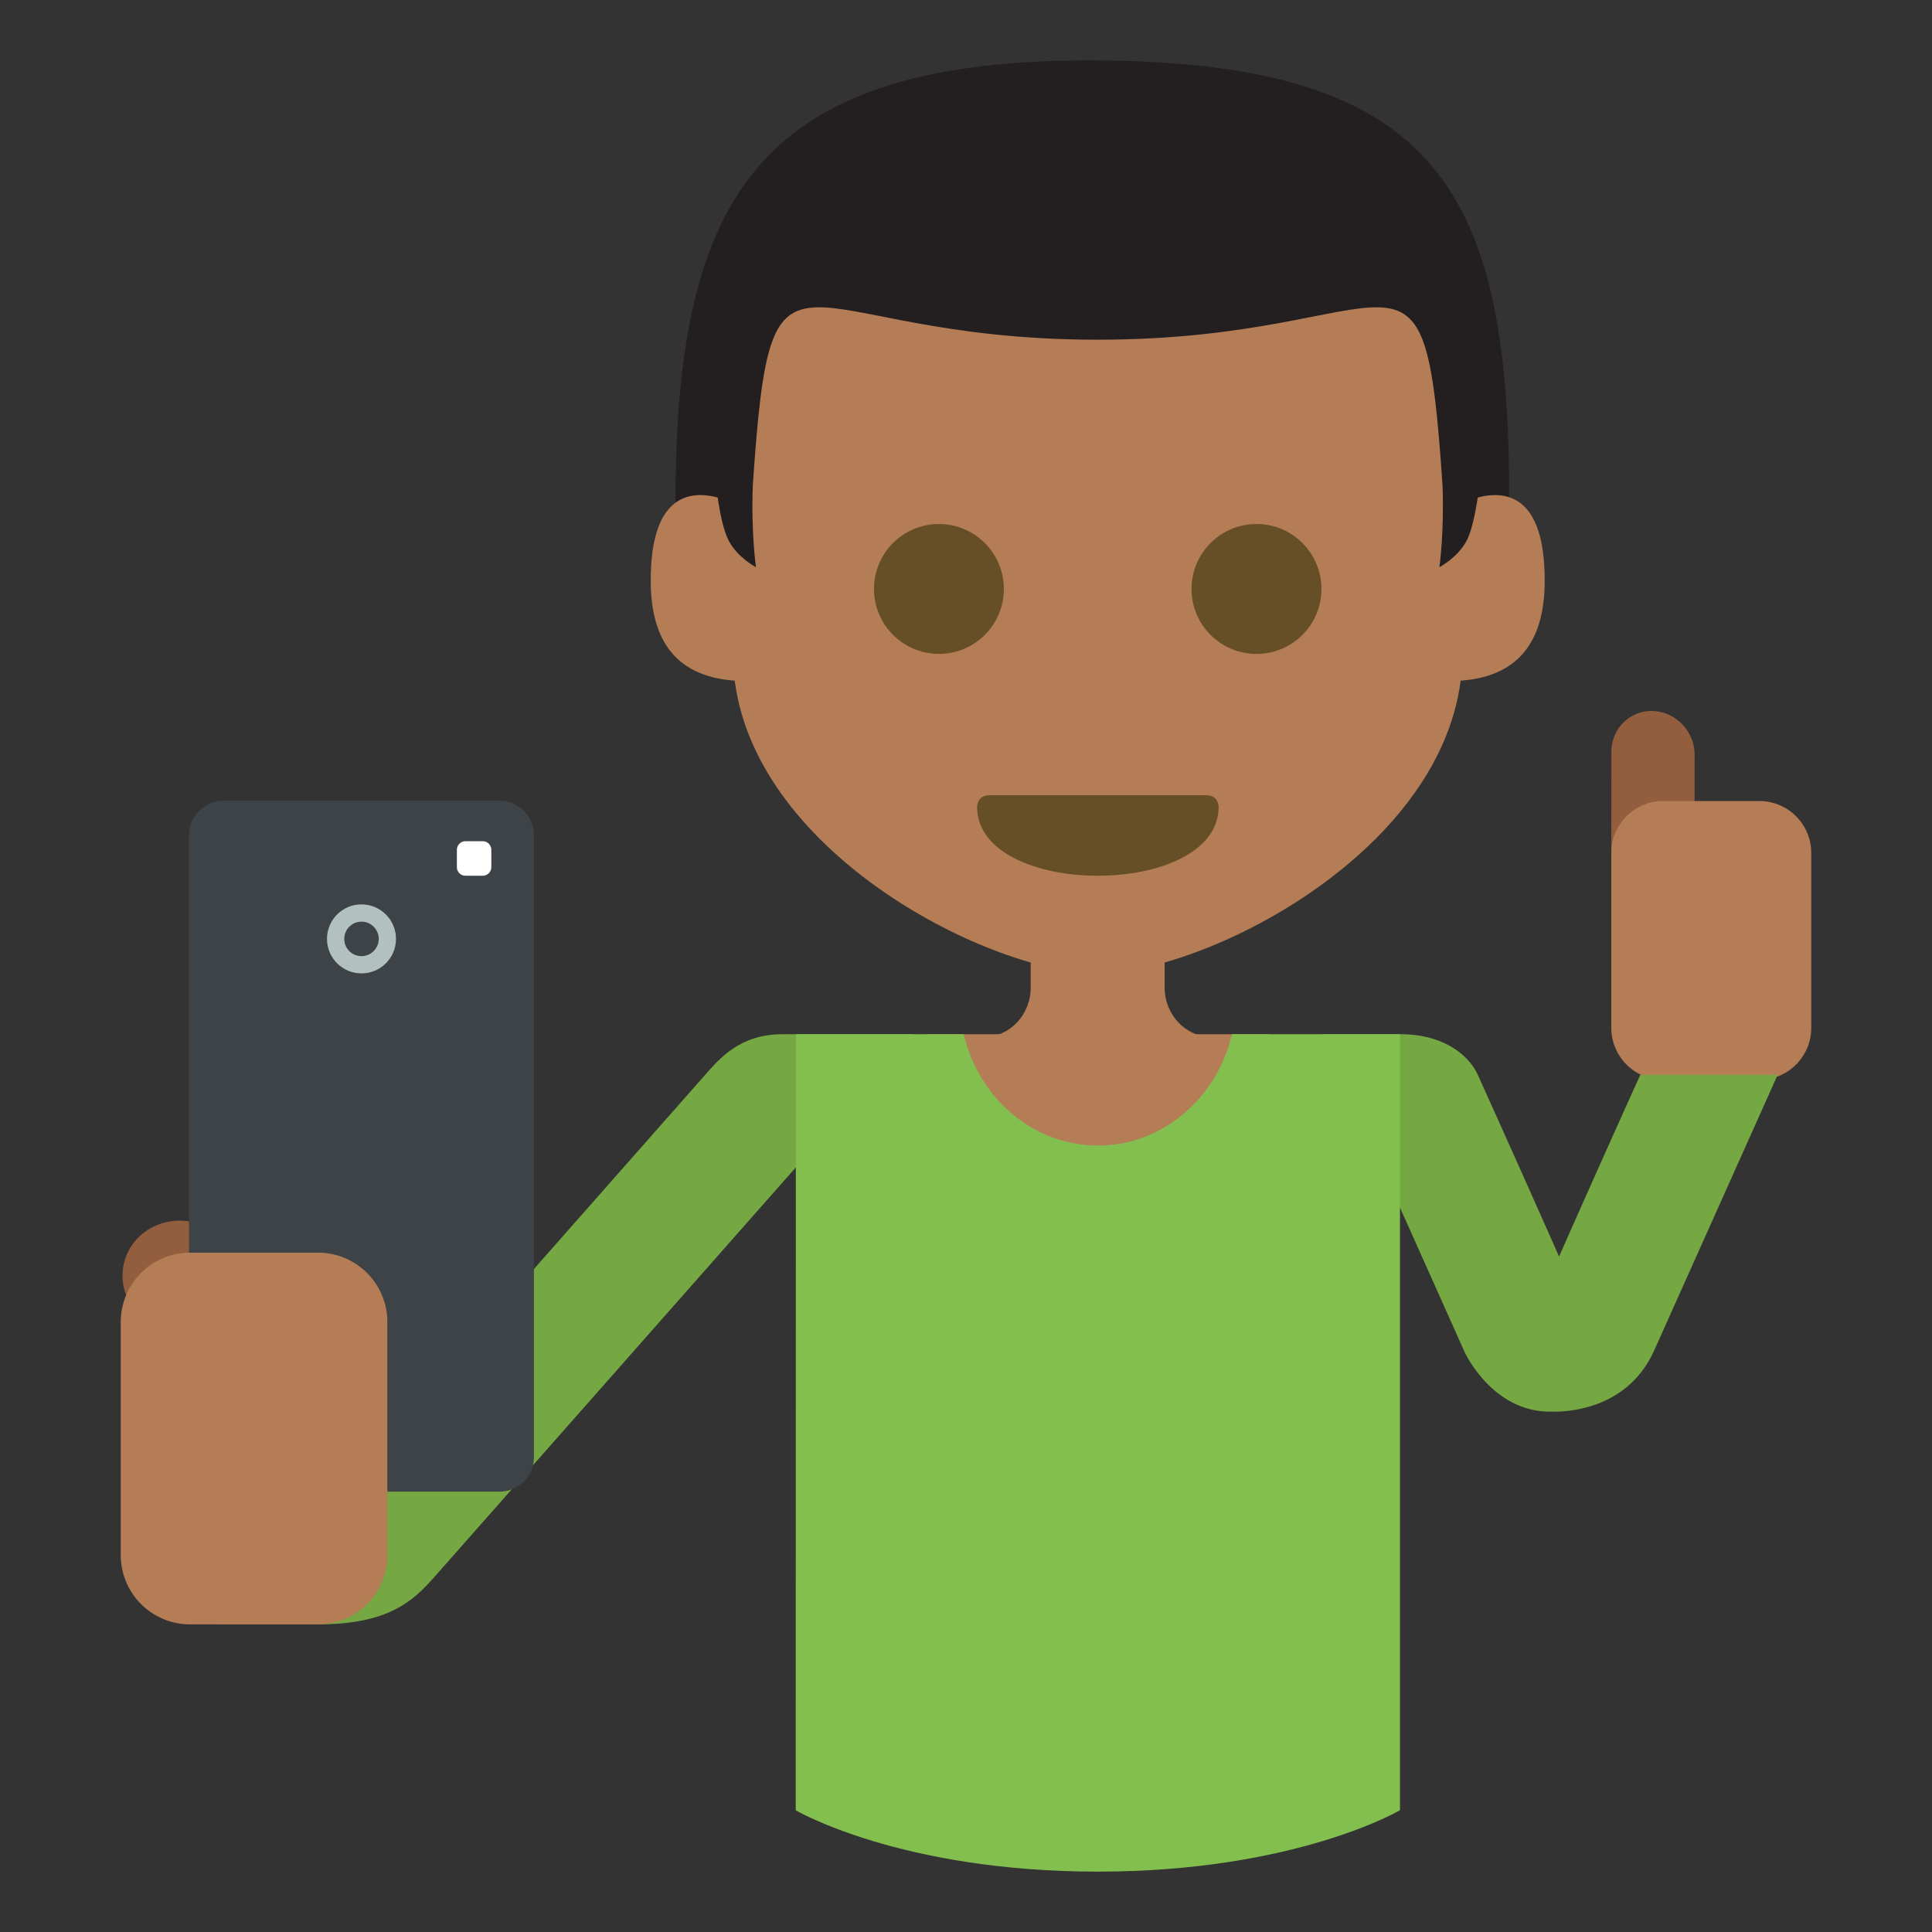 <svg xmlns="http://www.w3.org/2000/svg" width="64" height="64" viewBox="0 0 64 64"><rect x="0" y="0" width="64" height="64" fill="#333333" stroke="none"/><path fill="#B47D56" d="M38.58 32.709v-1.643h-4.436v1.643c0 .907-.693 1.641-1.547 1.641h7.532c-.852 0-1.549-.734-1.549-1.641z"/><path fill="#B47D56" d="M30.698 34.26H42.04v5.08H30.698z"/><path fill="#75A843" d="M25.917 34.26c-1.396 0-2.072.795-2.556 1.344L7.305 53.809h3.241c2.535 0 3.275-.928 3.998-1.744L30.255 34.26h-4.338z"/><path fill="#935E3E" d="M4.936 43.793l4.776 2.879c.878.526 2.046.264 2.594-.584a1.783 1.783 0 0 0-.594-2.505l-4.776-2.878c-.873-.525-2.043-.26-2.594.586a1.785 1.785 0 0 0 .594 2.502z"/><path fill="#3E4347" d="M17.687 48.268c0 .629-.515 1.145-1.143 1.145h-9.14a1.148 1.148 0 0 1-1.143-1.145V27.669c0-.63.514-1.145 1.143-1.145h9.14c.628 0 1.143.515 1.143 1.145v20.599z"/><circle fill="#B2C1C0" cx="11.975" cy="31.102" r="1.143"/><circle fill="#3E4347" cx="11.975" cy="31.102" r=".571"/><path fill="#B47D56" d="M12.831 51.52a2.293 2.293 0 0 1-2.285 2.289h-4.26A2.294 2.294 0 0 1 4 51.52v-7.734a2.294 2.294 0 0 1 2.286-2.289h4.26a2.294 2.294 0 0 1 2.285 2.289v7.734z"/><path fill="#935E3E" d="M53.379 24.902l-.002 4.187c.002.769.62 1.419 1.377 1.444a1.334 1.334 0 0 0 1.379-1.35l.003-4.187c0-.767-.623-1.417-1.38-1.443s-1.377.582-1.377 1.349z"/><path fill="#B47D56" d="M60 34.053c0 .943-.771 1.717-1.714 1.717h-3.195a1.722 1.722 0 0 1-1.714-1.717v-5.801c0-.944.772-1.717 1.714-1.717h3.195A1.72 1.72 0 0 1 60 28.252v5.801z"/><path fill="#FFF" d="M16.276 28.725a.286.286 0 0 1-.285.285h-.571a.285.285 0 0 1-.285-.285v-.572c0-.158.127-.287.285-.287h.571c.157 0 .285.129.285.287v.572z"/><path fill="#75A843" d="M54.338 35.604a771.167 771.167 0 0 0-2.692 6.021 813.39 813.39 0 0 0-2.693-6.021c-.301-.666-1.157-1.344-2.554-1.344h-2.598s3.527 7.863 4.697 10.486c.021.051.917 2.012 2.842 2.016h.243c.625-.016 2.4-.215 3.212-2.024l.005-.009 4.088-9.125h-4.55z"/><path fill="#83BF4F" d="M46.377 34.26h-5.566c-.499 2.114-2.296 3.688-4.443 3.688-2.145 0-3.948-1.573-4.443-3.688h-5.561l-.005 25.707S29.809 62 36.368 62c6.549 0 10.008-2.033 10.008-2.033l.001-25.707z"/><path fill="#231F20" d="M22.377 16.65l1.442 2.637H48.9l1.094-2.814c0-10.093-2.348-14.367-13.513-14.471-11.282-.106-14.104 4.375-14.104 14.648z"/><path fill="#B47D56" d="M48.952 16.48c-.089.582-.208 1.13-.371 1.439-.298.555-.899.87-.899.87s.162-1.127.104-2.703c-.628-9.302-1.171-4.833-11.424-4.833-10.247 0-10.794-4.465-11.424 4.82-.059 1.584.104 2.716.104 2.716s-.604-.315-.898-.87c-.165-.31-.285-.857-.37-1.439-.971-.255-2.218-.041-2.218 2.751 0 1.737.636 3.162 2.782 3.317.754 5.815 8.534 9.697 12.023 9.697 3.487 0 11.27-3.882 12.025-9.697 2.146-.155 2.784-1.58 2.784-3.317.001-2.792-1.25-3.005-2.218-2.751z"/><g><circle fill="#664E27" cx="31.103" cy="19.51" r="2.151"/><circle fill="#664E27" cx="41.623" cy="19.51" r="2.152"/></g><path fill="#664E27" d="M40.368 26.725c0 1.523-2 2.285-4.001 2.285-1.999 0-3.999-.762-3.999-2.285 0 0 0-.381.399-.381h7.2c.401 0 .401.381.401.381z"/></svg>